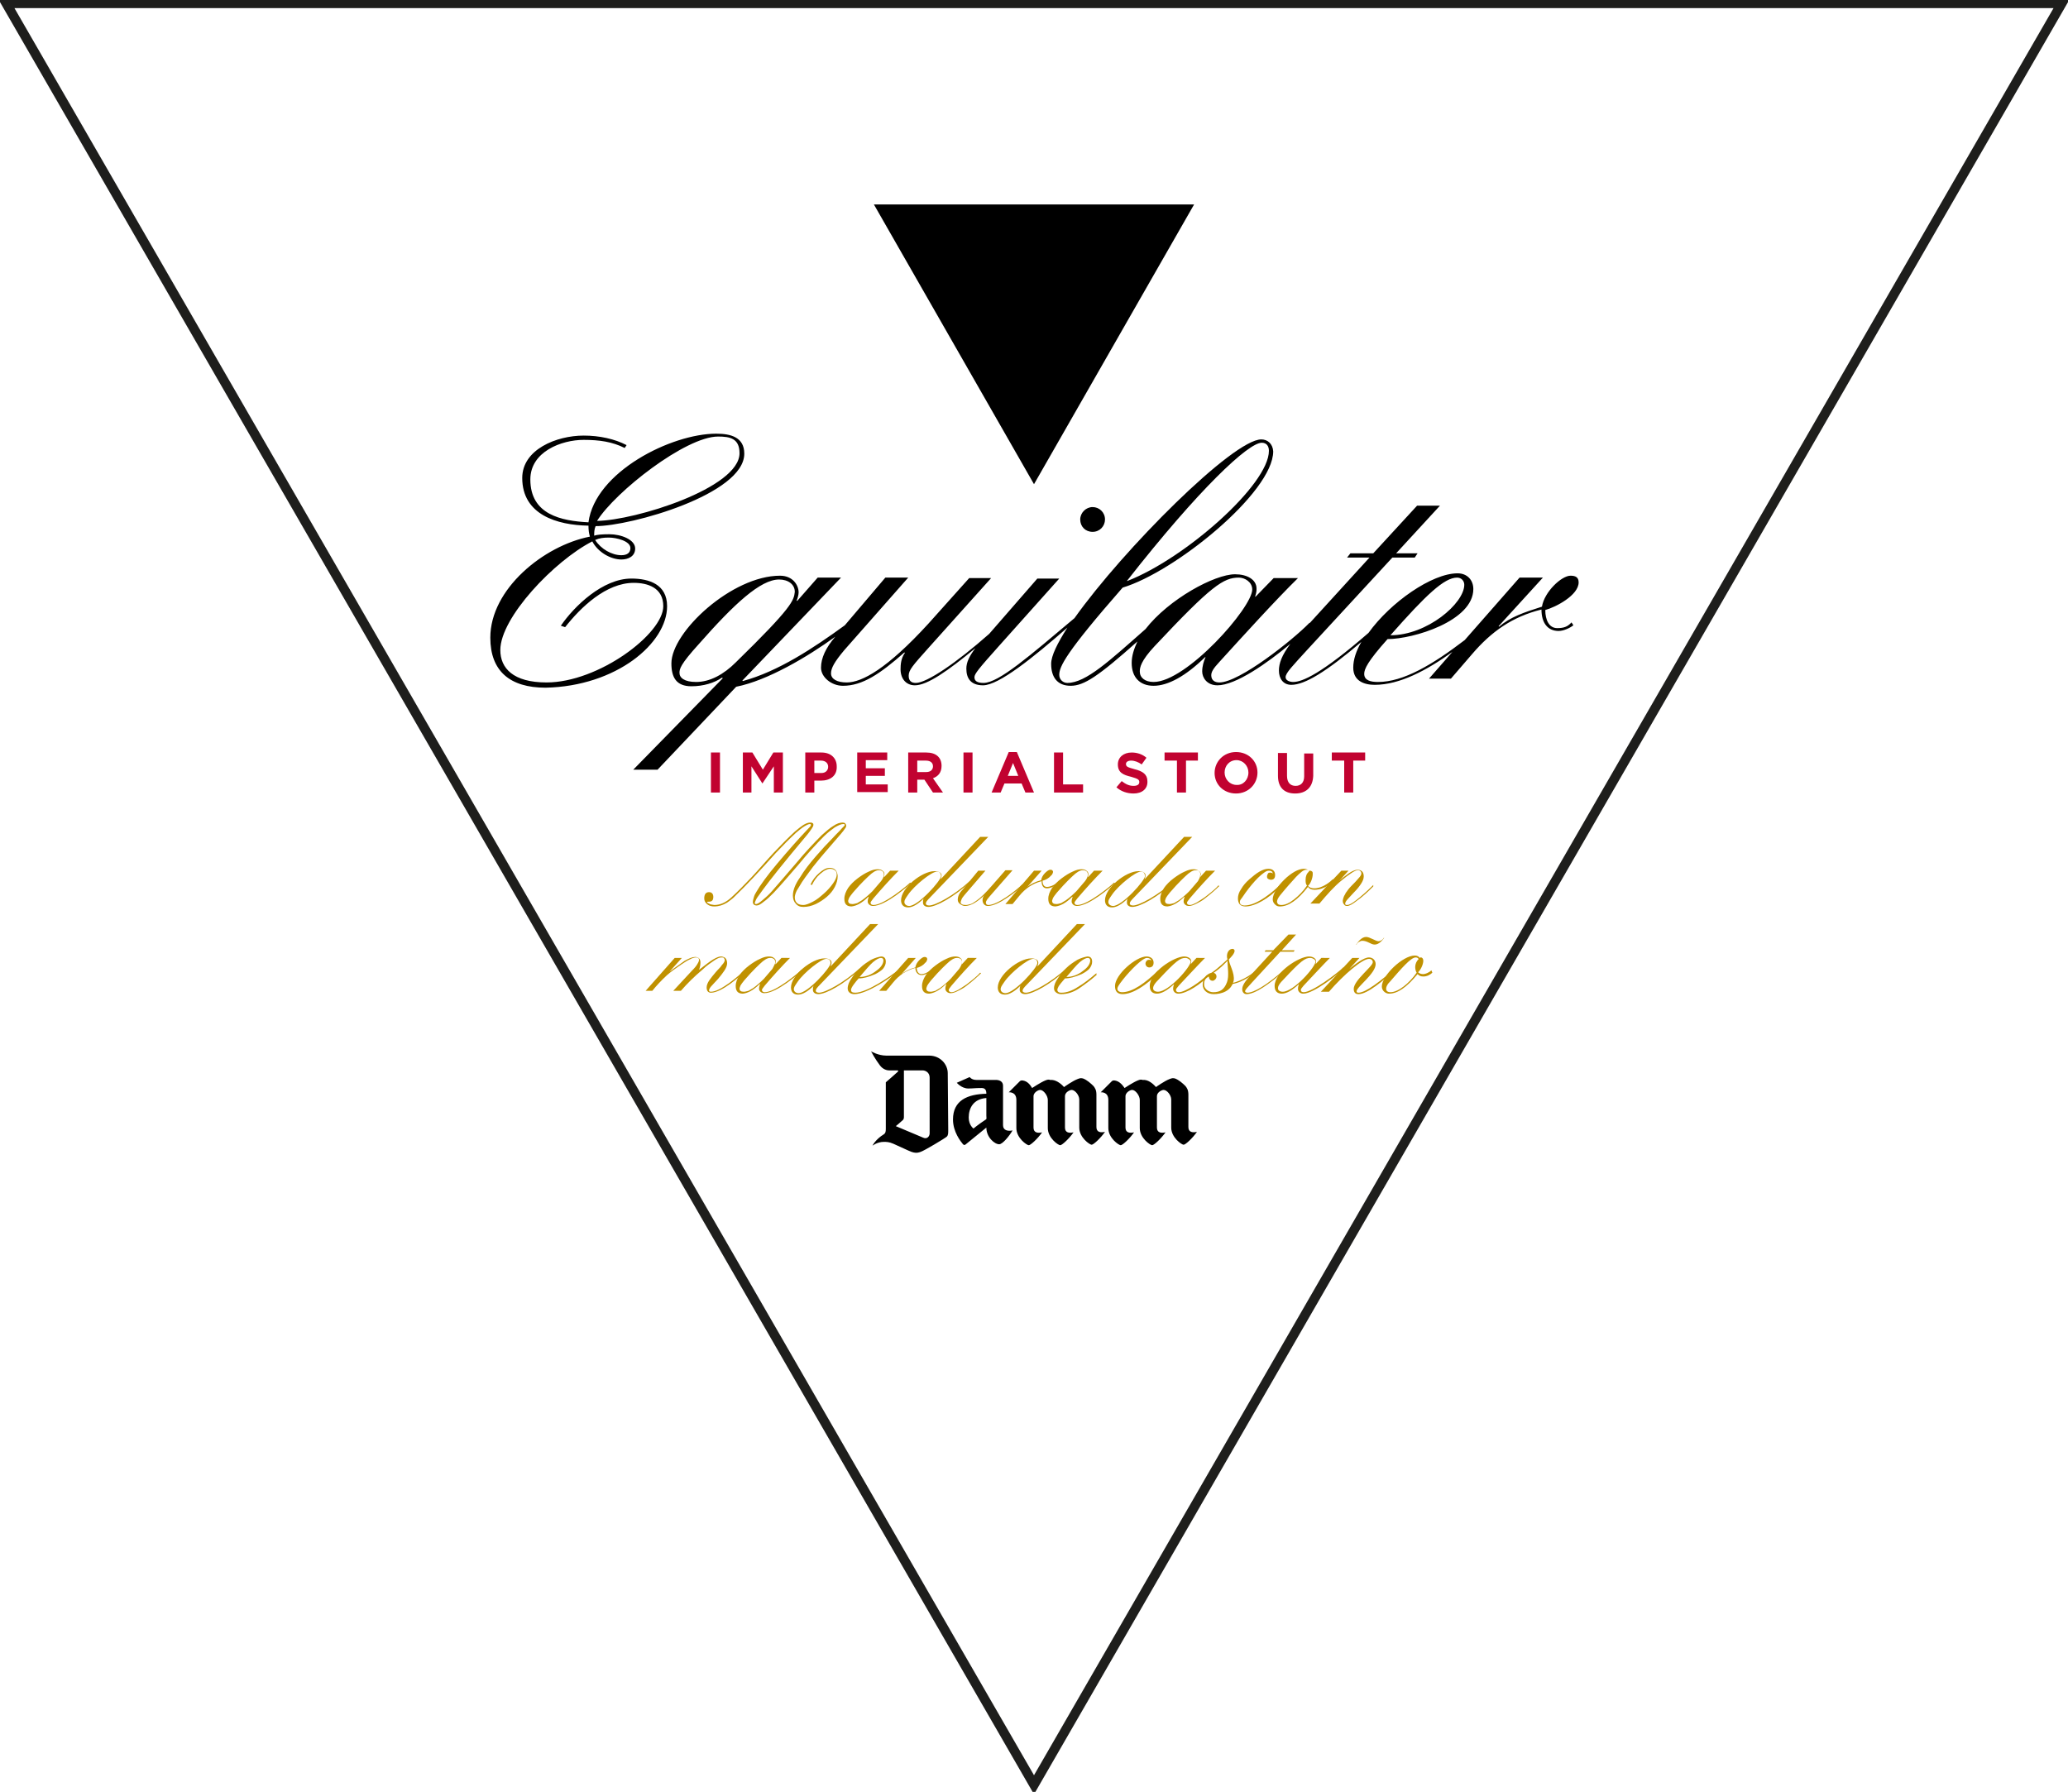 <?xml version="1.0" encoding="utf-8"?>
<!-- Generator: Adobe Illustrator 28.1.0, SVG Export Plug-In . SVG Version: 6.00 Build 0)  -->
<svg version="1.1" xmlns="http://www.w3.org/2000/svg" xmlns:xlink="http://www.w3.org/1999/xlink" x="0px" y="0px"
	 viewBox="0 0 434 376" style="enable-background:new 0 0 434 376;" xml:space="preserve">
<style type="text/css">
	.st0{clip-path:url(#SVGID_00000031909331761850386620000009045182917362548660_);}
	.st1{fill-rule:evenodd;clip-rule:evenodd;}
	.st2{fill:#C10230;}
	.st3{fill:none;stroke:#1E1E1C;stroke-width:2;stroke-miterlimit:10;}
	.st4{fill:#C09100;}
</style>
<g id="Layer_1">
	<g>
		<defs>
			<rect id="SVGID_1_" y="0" width="434" height="376"/>
		</defs>
		<clipPath id="SVGID_00000172400656021605277600000009934675565681489280_">
			<use xlink:href="#SVGID_1_"  style="overflow:visible;"/>
		</clipPath>
		<g style="clip-path:url(#SVGID_00000172400656021605277600000009934675565681489280_);">
			<path class="st1" d="M223.3,228.1c0,0,1.8-1.3,2.9-1.7c0.5-0.2,0.7-0.2,1.1-0.1c0.8,0.3,1.6,1,2.2,1.6c0.3,0.4,0.6,0.8,0.6,1.8
				l0,6.8c0,1.1,0.9,1.2,1.8,1c-0.9,1.3-2.4,2.7-2.8,2.7c-0.4,0-2.6-1.5-2.6-3.6v-5.9c0-0.9-0.9-2-1.6-2c-0.4,0-1.4,0.5-1.4,1.3v6.6
				c0,1.1,0.9,1.2,1.8,1c-0.9,1.3-2.4,2.7-2.8,2.7c-0.4,0-2.6-1.5-2.6-3.6l0-5.9c0-0.9-0.9-2.1-1.6-2.1c-0.5,0-1.4,0.6-1.4,1.3
				l0,6.6c0,1.1,0.9,1.2,1.8,1c-0.9,1.3-2.4,2.7-2.8,2.7c-0.4,0-2.6-1.5-2.6-3.6v-5.9c0-1.8-1.6-1.6-1.6-1.6s2-2,2.3-2.3
				c0.3-0.3,0.6-0.2,1-0.1c1,0.3,1.6,1.5,1.6,1.5s1.8-1.2,2.8-1.6c0.5-0.2,0.7-0.2,1-0.1C221.5,226.5,222.6,227.3,223.3,228.1
				L223.3,228.1z M242.6,228.1c0,0,1.8-1.3,2.9-1.7c0.5-0.2,0.7-0.2,1.1-0.1c0.8,0.3,1.6,1,2.2,1.6c0.3,0.4,0.6,0.8,0.6,1.8l0,6.8
				c0,1.1,0.9,1.2,1.8,1c-0.9,1.3-2.4,2.7-2.8,2.7c-0.4,0-2.6-1.5-2.6-3.6l0-5.9c0-0.9-0.9-2-1.6-2c-0.4,0-1.4,0.5-1.4,1.3l0,6.6
				c0,1.1,0.9,1.2,1.8,1c-0.9,1.3-2.4,2.7-2.8,2.7c-0.4,0-2.6-1.5-2.6-3.6l0-5.9c0-0.9-0.9-2.1-1.6-2.1c-0.5,0-1.4,0.6-1.4,1.3
				l0,6.6c0,1.1,0.9,1.2,1.8,1c-0.9,1.3-2.4,2.7-2.8,2.7c-0.4,0-2.6-1.5-2.6-3.6l0-5.9c0-1.8-1.6-1.6-1.6-1.6s2-2,2.3-2.3
				c0.3-0.3,0.6-0.2,1-0.1c1,0.3,1.7,1.5,1.7,1.5s1.8-1.2,2.8-1.6c0.5-0.2,0.7-0.2,1-0.1C240.9,226.5,241.9,227.3,242.6,228.1
				L242.6,228.1z M195.1,237.8c0,0.7-0.6,1.3-1.4,0.9c-1.2-0.5-5.7-2.4-5.7-2.4s1.1-0.9,1.5-1.3c0.1-0.1,0.2-0.3,0.2-0.6v-9.8h3.9
				c0.7,0,1.5,0.5,1.5,1.5V237.8L195.1,237.8z M198.9,225.2c0-1.9-1.6-3.7-3.9-3.7l-9,0c-1.7,0-3.2-0.9-3.2-0.9s0.9,1.7,1.9,3
				c0.3,0.4,1,1,1.9,1l1.7,0c0.2,0,0.3,0.1,0.1,0.3c-0.3,0.3-2.5,2.2-2.5,2.2v9.8c0,0.6-0.1,0.9-0.4,1.1c-1.8,1.1-2.4,2.4-2.4,2.4
				s1-0.8,2.4-0.8c0.5,0,1.1,0,2,0.4c1.6,0.7,3,1.4,3.8,1.7c0.6,0.2,1.1,0.3,1.9,0c0.7-0.2,5.2-2.9,5.5-3.2c0.3-0.3,0.3-0.7,0.3-1.4
				L198.9,225.2L198.9,225.2z M203.5,226c0,0,0.4,0.6,1.4,0.6h4.1c0.7,0,1.5,0.3,1.5,1.2v8.3c0,1.1,1,1.3,2,1.1
				c-0.7,1.2-2.1,2.9-2.8,2.9c-1,0-2.7-1.5-2.7-3.5c0,0-3.3,2.7-4.3,3.5c-0.2,0.2-0.4,0.2-0.6,0c-0.5-0.6-2.1-2.6-2.1-5.2
				c0-4,3-5.3,7-5.4c0-0.7-0.2-1.2-1-1.2c-1.5,0-1.7,0.1-2.8,0.1c-1.4,0-2.4-1.2-2.4-1.2L203.5,226L203.5,226z M207,230.4
				c-2.7,0.2-3.7,2.1-3.7,4.1c0,1.6,1,2.3,1,2.3c0.7-0.6,2.4-1.8,2.6-1.9c0.2-0.1,0.1-0.4,0.1-0.8L207,230.4z"/>
			<path class="st2" d="M149.2,166.3v-8.4h1.9v8.4H149.2z M162.4,166.3v-5.5l-2.4,3.6h0l-2.3-3.6v5.5h-1.8v-8.4h2l2.2,3.6l2.2-3.6h2
				v8.4L162.4,166.3L162.4,166.3L162.4,166.3z M172.3,163.8h-1.4v2.5h-1.9v-8.4h3.4c2,0,3.2,1.2,3.2,2.9v0
				C175.7,162.8,174.2,163.8,172.3,163.8z M173.8,160.9c0-0.8-0.6-1.3-1.5-1.3h-1.4v2.6h1.5C173.3,162.2,173.8,161.6,173.8,160.9
				L173.8,160.9L173.8,160.9z M179.9,166.3v-8.4h6.3v1.6h-4.5v1.7h4v1.6h-4v1.8h4.6v1.6H179.9L179.9,166.3z M195.8,166.3l-1.8-2.7
				h-1.5v2.7h-1.9v-8.4h3.8c2,0,3.2,1,3.2,2.8v0c0,1.4-0.7,2.2-1.8,2.6l2.1,3H195.8z M195.8,160.8c0-0.8-0.6-1.2-1.5-1.2h-1.8v2.4
				h1.9C195.3,162,195.8,161.5,195.8,160.8L195.8,160.8L195.8,160.8z M202.2,166.3v-8.4h1.9v8.4H202.2z M215.2,166.3l-0.8-1.9h-3.6
				l-0.8,1.9h-1.9l3.6-8.5h1.7l3.6,8.5H215.2z M212.6,160.1l-1.1,2.7h2.2L212.6,160.1z M221.2,166.3v-8.4h1.9v6.7h4.2v1.7H221.2z
				 M237.9,166.5c-1.3,0-2.6-0.4-3.6-1.3l1.1-1.3c0.8,0.6,1.5,1,2.5,1c0.8,0,1.2-0.3,1.2-0.8v0c0-0.5-0.3-0.7-1.7-1.1
				c-1.7-0.4-2.8-0.9-2.8-2.6v0c0-1.5,1.2-2.5,2.9-2.5c1.2,0,2.3,0.4,3.1,1.1l-1,1.4c-0.7-0.5-1.5-0.8-2.2-0.8
				c-0.7,0-1.1,0.3-1.1,0.7v0c0,0.6,0.4,0.7,1.8,1.1c1.7,0.4,2.7,1.1,2.7,2.5v0C240.9,165.5,239.7,166.5,237.9,166.5L237.9,166.5z
				 M248.9,159.6v6.7h-1.9v-6.7h-2.6v-1.7h7v1.7H248.9L248.9,159.6z M259.4,166.5c-2.6,0-4.5-1.9-4.5-4.3v0c0-2.4,1.9-4.4,4.5-4.4
				s4.5,1.9,4.5,4.3v0C263.9,164.5,262,166.5,259.4,166.5L259.4,166.5z M262,162.1c0-1.4-1.1-2.6-2.5-2.6c-1.5,0-2.5,1.2-2.5,2.6v0
				c0,1.4,1.1,2.6,2.5,2.6C260.9,164.8,262,163.6,262,162.1L262,162.1z M271.8,166.5c-2.3,0-3.6-1.3-3.6-3.7v-4.8h1.9v4.8
				c0,1.4,0.7,2.1,1.8,2.1c1.1,0,1.8-0.7,1.8-2v-4.8h1.9v4.7C275.5,165.2,274.1,166.5,271.8,166.5z M284,159.6v6.7h-1.9v-6.7h-2.6
				v-1.7h7v1.7H284z"/>
			<path class="st1" d="M250.6,42.9L217,101.6l-33.6-58.7H250.6L250.6,42.9z"/>
			<path d="M140,127.2c0-4.6-3.8-5.8-7.5-5.8c-6,0-12,5.8-14.8,9.9l0.9,0.3c3.3-4.2,8.6-9.3,14.4-9.3c2.9,0,6.2,1,6.2,4.9
				c0,5.8-13.6,16-24.5,16c-7,0-9.7-3-9.7-6.8c0-6.8,11.3-18.7,19.3-22.8c1.2,2.3,3.9,3.8,6.1,3.8c1.5,0,2.9-0.7,2.9-2.3
				c0-1.9-3-3-5.4-3c-1.6,0-2.6,0.1-3.2,0.3c0-0.7,0-1.3,0.3-2c7.4,0,31.2-6.7,31.2-15.2c0-3.5-2.9-4.2-5.9-4.2
				c-9.4,0-25.4,8-26.8,18.6c-5.7-0.3-12.2-1.6-12.2-9c0-5.8,6.5-8.3,11.2-8.3c3.3,0,6,0.4,8.6,1.7l0.4-0.6c-2.5-1.3-5.7-2-9-2
				c-5.7,0-12.9,2.9-12.9,8.9c0,7.7,7.3,9.9,13.9,10c0,0.9,0.1,1.6,0.3,2.3c-9.7,1.9-20.9,11-20.9,21.2c0,7,4.1,10.5,11.6,10.5
				C129.3,144,140,135,140,127.2z M127.8,112.8c1.5,0,4.5,0.7,4.5,2.2c0,1-0.7,1.5-1.9,1.5c-2,0-4.3-1.3-5.5-3.2
				C125.8,112.9,126.7,112.8,127.8,112.8L127.8,112.8z M150.7,91.6c2.5,0,4.5,0.4,4.5,3.5c0,7.3-21.9,14.1-29.9,14.2
				C129.1,103.2,143.9,91.6,150.7,91.6z M229.3,111.6c1.5,0,2.6-1.2,2.6-2.6c0-1.5-1.2-2.6-2.6-2.6s-2.6,1.2-2.6,2.6
				C226.7,110.5,227.8,111.6,229.3,111.6z"/>
			<path d="M326.8,131.8c-1.7,0-2.5-1.7-2.5-3.8c2.2-0.6,7-3.1,7-5.8c0-1.1-0.7-1.4-1.7-1.4c-1.9,0-5.5,3.4-6,6.5
				c-3.8,1.2-6.7,2.2-9,4.2l-0.1-0.1l9.3-10.2h-4.9l-11.5,13.1c-6.8,5.2-12.9,8.8-18.2,8.8c-1.5,0-2.9-0.3-2.9-1.7
				c0-1,0.7-2.6,4.9-7.3c5.4,0,18-3.8,18-10.5c0-1.9-1.3-3.3-3.3-3.3c-5.4,0-14.1,6.1-18.7,12.5c-9.9,8.6-13.9,10.3-15.8,10.3
				c-0.7,0-1.6-0.3-1.6-1c0-0.9,1.5-2.4,4.5-5.7l17.9-19.4h4.7l0.6-0.9h-4.5l9.2-10h-4.8l-9.2,10h-4.8l-0.7,0.9h4.7l-12.5,13.7
				l-0.1,0c-3.5,3.6-14.7,12.5-18.9,12.5c-0.9,0-1.7-0.4-1.7-1.5c0-0.7,0.4-1.4,1.7-2.8c5.1-5.6,11.9-13.1,16.5-17.6h-5.1l-3.8,3.9
				h-0.1c0.3-0.9,0.3-1.3,0.3-1.7c0-1.9-2-3-4.5-3c-4.3,0-13.9,5.2-18.8,11.5c-7.5,6.6-12.5,11.3-16.4,11.3c-0.9,0-1.7-0.7-1.7-1.7
				c0-1.7,1.3-4.6,13.3-18.3c11-3.3,31.6-20,31.6-28.6c-0.1-1.6-1.2-2.5-2.5-2.5c-5.9,0-28.9,23-39.2,37.5v0
				c-9.4,7.9-15.9,13.6-19.1,13.6c-1.3,0-1.9-0.4-1.9-1.2c0-0.7,0.9-1.8,5.1-6.5l12.7-14.2h-4.6l-10.1,11.6
				c-6.9,6.1-13.1,10.3-15.4,10.3c-0.9,0-1.5-0.4-1.5-1.5c0-1.2,0.8-2.1,4.2-5.9l13.1-14.6h-4.6l-8.6,9.6
				c-8.6,9.4-13.9,12.3-17.1,12.3c-2,0-3.3-0.7-3.3-1.9c0-1.1,0.7-2.4,2.8-4.9l13.4-15.2h-4.8l-8.5,10c-6.6,4.8-14,9.7-21.4,11.7
				l-0.1-0.1l20.7-21.6h-4.9l-4.3,4.9l-0.1-0.1c0.2-0.5,0.4-1.2,0.4-1.7c0-1.5-1.2-3.5-3.9-3.5c-10.1,0-22.8,11.8-22.8,18.4
				c0,2.9,1,4.8,4.2,4.8c2.5,0,4.8-0.7,6.4-1.8l0.2,0.1l-18.8,19.2h5.1l16.5-17.4c6.6-1.3,15-6.3,20.8-10.5l0,0c-2,2.3-3,4.5-3,6.5
				c0,2,2.2,3.8,4.6,3.8c4.1,0,7.8-2.5,12.9-7l0.1,0.1c-0.5,0.7-0.9,1.7-0.9,3.2c-0.1,2,1,3.6,3,3.6c2.6,0,6.9-3,12.7-7.8
				c-1.3,1.7-1.9,3-1.9,4.3c0,2,0.9,3.5,3.5,3.5c3.3,0,10.5-5.8,17.7-12.1c-2.1,3.3-3.4,5.9-3.4,7.6c0,2.8,1.3,4.6,4.1,4.6
				c2.8,0,5.8-2,14-9.3c-0.7,1.5-1.2,3-1.2,4.5c0,3,1.7,4.8,4.6,4.8c3,0,6.7-2,10.8-6h0.1c-0.4,0.9-0.7,1.9-0.7,3
				c0,1.3,1,2.9,3.2,2.9c3.8,0,10.4-4.6,15.3-8.7c-1.8,2.4-2.4,4.1-2.4,5.6c0,1.7,0.9,3,2.6,3c2.8,0,7.3-2.7,14.7-9
				c-1.1,1.9-1.7,3.7-1.7,5.4c0,2.8,2.3,3.6,4.5,3.6c5.3,0,11-3.1,16.3-6.9l-4.9,5.6h4.6l4.4-5.1c4.1-4.8,8.5-7.9,14.6-9.4
				c0,2.8,1.3,4.5,3.6,4.5c1.1,0,2.5-0.7,3.1-1.2l-0.4-0.6C329,131.5,328.2,131.8,326.8,131.8L326.8,131.8z M305.8,121.2
				c0.9,0,1.5,0.7,1.5,1.5c0,3.9-7.8,10.6-15.5,10.6C299.3,124.8,303.1,121.2,305.8,121.2z M264.8,92.9c1,0,1.5,0.7,1.5,1.7
				c0,7.1-17.6,22.6-29.7,27.3h-0.1C251.7,102.5,262,92.9,264.8,92.9z M154.4,139c-2.5,2.5-5.4,4.1-8.3,4.1c-2.5,0-3.5-0.9-3.5-1.9
				c0-0.8,0.1-1.7,4.1-6.1c7.4-8.4,12.9-13.5,16.8-13.5c1.9,0,3.3,1,3.3,2.6C166.6,126,166.3,127.4,154.4,139L154.4,139z
				 M242.1,143.1c-1.8,0-2.9-0.9-2.9-2.2c0-0.8,0.2-2.2,3.1-5.3c12-12.8,14.5-14.4,17.7-14.4c1.2,0,2.8,0.9,2.8,2.5
				C262.8,127.5,249,143.1,242.1,143.1z"/>
			<path class="st3" d="M217,374.5L432.7,0.7H1.3L217,374.5z"/>
		</g>
	</g>
</g>
<g id="Isolation_Mode">
	<g>
		<g>
			<g>
				<path class="st4" d="M170.1,185.6c0.4-0.9,1-1.7,1.8-2.4c0.8-0.7,1.5-1.1,2.2-1.1c1.1,0,1.6,0.6,1.7,1.7c0,0.8-0.2,1.5-0.6,2.3
					c-0.4,0.8-1,1.5-1.7,2.1c-0.7,0.6-1.5,1.1-2.3,1.5c-0.9,0.4-1.7,0.6-2.6,0.6c-0.7,0-1.2-0.2-1.6-0.7c-0.4-0.4-0.6-1-0.6-1.7
					c0-1.1,0.5-2.4,1.5-3.8c0.9-1.5,2-2.9,3.3-4.4c1.3-1.5,2.4-2.7,3.5-3.8c1-1.1,1.7-1.7,1.9-2c0.4-0.4,0.7-0.7,0.7-0.8
					c0-0.1-0.1-0.2-0.3-0.2c-0.5,0-1.1,0.3-1.8,0.7c-0.7,0.5-1.5,1.1-2.3,1.9c-1.7,1.7-3.5,3.7-5.3,5.9c-1.9,2.2-3.6,4.2-5.2,5.9
					c-0.8,0.8-1.5,1.5-2.1,1.9c-0.6,0.5-1.1,0.8-1.5,0.8c-0.5,0-0.8-0.3-0.8-0.7c0-0.3,0.1-0.7,0.2-1c0.1-0.4,0.3-0.8,0.5-1.1
					c0.8-1.4,2.3-3.5,4.5-6.1c2.2-2.6,4.3-5,6.3-7.1c0.4-0.4,0.7-0.7,0.7-0.9c0-0.1-0.1-0.2-0.2-0.2c-0.3,0-0.7,0.2-1.2,0.5
					c-0.5,0.3-1.1,0.8-1.7,1.3c-1.3,1.2-2.7,2.6-4.3,4.3c-3.3,3.7-6.2,6.8-8.6,9.1c-0.2,0.2-0.5,0.5-0.8,0.7c-0.3,0.2-0.6,0.5-1,0.7
					c-0.7,0.4-1.5,0.7-2.5,0.7c-0.5,0-1-0.1-1.4-0.4c-0.4-0.3-0.7-0.7-0.7-1.3c0-0.8,0.3-1.3,1-1.3c0.6,0,0.9,0.4,0.9,1
					c0,0.7-0.3,1-0.9,1c-0.3,0-0.4,0-0.4,0.1c0,0.1,0.1,0.2,0.4,0.3c0.2,0.2,0.6,0.2,1.1,0.3c1.2,0,2.4-0.5,3.6-1.6
					c1.2-1.1,2.6-2.5,4.2-4.2c1.6-1.7,3.1-3.5,4.7-5.2c1.6-1.7,3.1-3.2,4.4-4.4c0.7-0.6,1.2-1,1.8-1.4c0.5-0.3,1-0.5,1.4-0.5
					c0.2,0,0.4,0,0.5,0.1c0.2,0.1,0.2,0.2,0.2,0.4c0,0.2-0.1,0.4-0.3,0.7c-0.2,0.3-0.6,0.9-1.2,1.6c-4.8,5.7-7.8,9.5-9.1,11.3
					c-0.7,1-1.2,1.6-1.4,2c-0.2,0.4-0.3,0.7-0.3,0.8c0,0.1,0.1,0.2,0.2,0.2c0.4,0,0.8-0.3,1.4-0.8c0.6-0.5,1.3-1.1,2-1.9
					c1.5-1.7,3.2-3.7,5.1-5.9c1.9-2.3,3.7-4.2,5.4-5.9c0.9-0.8,1.7-1.5,2.4-1.9c0.7-0.5,1.4-0.7,1.9-0.7c0.5,0,0.7,0.2,0.8,0.6
					c0,0.2-0.1,0.5-0.3,0.7c-0.2,0.3-0.4,0.6-0.6,0.8c-0.2,0.3-0.8,0.9-1.8,2.1c-1,1.2-2.2,2.5-3.4,4c-0.6,0.7-1.2,1.5-1.7,2.2
					c-0.6,0.8-1.1,1.5-1.5,2.1c-0.4,0.7-0.8,1.3-1.1,1.8c-0.3,0.6-0.4,1.1-0.4,1.4c0,0.6,0.2,1,0.6,1.3c0.3,0.2,0.7,0.3,1.2,0.3
					c0.3,0,0.6-0.1,0.9-0.2c0.3-0.1,0.7-0.3,1.1-0.5c0.8-0.4,1.5-1,2.3-1.7c0.8-0.7,1.4-1.4,1.9-2.1c0.5-0.7,0.8-1.3,0.8-1.9
					c0-0.4-0.1-0.7-0.4-0.9c-0.3-0.2-0.6-0.3-1-0.3c-0.3,0-0.6,0.1-1,0.3c-0.4,0.2-0.7,0.5-1.1,0.8c-0.8,0.7-1.3,1.5-1.7,2.3
					L170.1,185.6z"/>
				<path class="st4" d="M188.6,182.7c-1.7,1.7-3.5,3.7-5.3,5.8c-0.4,0.5-0.6,0.8-0.6,0.9c0,0.3,0.2,0.5,0.6,0.5c2.2,0,7-4,7.7-4.7
					l0.2,0.1c-0.7,0.7-5.4,4.8-8,4.8c-0.3,0-0.6-0.1-0.8-0.3c-0.2-0.2-0.3-0.4-0.3-0.6c0-0.4,0.1-0.7,0.2-1h-0.1
					c-1.3,1.3-2.5,1.9-3.5,2c-1,0-1.5-0.5-1.5-1.6c0-0.8,0.3-1.5,0.8-2.3c0.5-0.7,1.2-1.4,2-2c0.8-0.6,1.6-1.1,2.3-1.4
					c0.8-0.4,1.4-0.5,1.9-0.5c0.4,0,0.8,0.1,1,0.3c0.3,0.2,0.4,0.4,0.4,0.7c0,0.1,0,0.3-0.1,0.6h0.1l1.2-1.3L188.6,182.7z
					 M185.5,183.5c0-0.3-0.1-0.5-0.3-0.7c-0.2-0.1-0.4-0.2-0.6-0.2c-0.2,0-0.5,0-0.7,0.1c-0.3,0.1-0.6,0.3-1,0.6
					c-0.7,0.6-2.1,1.9-3.9,4c-0.4,0.5-0.7,0.9-0.8,1.1c-0.1,0.3-0.2,0.5-0.2,0.6c0,0.5,0.3,0.7,0.9,0.7c0.3,0,0.6-0.1,1-0.2
					c0.3-0.2,0.7-0.4,1-0.6c0.7-0.5,1.5-1.2,2.2-1.9c0.7-0.8,1.3-1.5,1.8-2.1C185.3,184.4,185.5,183.9,185.5,183.5z"/>
				<path class="st4" d="M231.4,182.7c-1.7,1.7-3.5,3.7-5.3,5.8c-0.4,0.5-0.6,0.8-0.6,0.9c0,0.3,0.2,0.5,0.6,0.5c2.2,0,7-4,7.7-4.7
					l0.2,0.1c-0.7,0.7-5.4,4.8-8,4.8c-0.3,0-0.6-0.1-0.8-0.3c-0.2-0.2-0.3-0.4-0.3-0.6c0-0.4,0.1-0.7,0.2-1h-0.1
					c-1.3,1.3-2.5,1.9-3.5,2c-1,0-1.5-0.5-1.5-1.6c0-0.8,0.3-1.5,0.8-2.3c0.5-0.7,1.2-1.4,2-2c0.8-0.6,1.6-1.1,2.3-1.4
					c0.8-0.4,1.4-0.5,1.9-0.5c0.4,0,0.8,0.1,1,0.3c0.3,0.2,0.4,0.4,0.4,0.7c0,0.1,0,0.3-0.1,0.6h0.1l1.2-1.3L231.4,182.7z
					 M228.3,183.5c0-0.3-0.1-0.5-0.3-0.7c-0.2-0.1-0.4-0.2-0.6-0.2c-0.2,0-0.5,0-0.7,0.1c-0.3,0.1-0.6,0.3-1,0.6
					c-0.7,0.6-2.1,1.9-3.9,4c-0.4,0.5-0.7,0.9-0.8,1.1c-0.1,0.3-0.2,0.5-0.2,0.6c0,0.5,0.3,0.7,0.9,0.7c0.3,0,0.6-0.1,1-0.2
					c0.3-0.2,0.7-0.4,1-0.6c0.7-0.5,1.5-1.2,2.2-1.9c0.7-0.8,1.3-1.5,1.8-2.1C228.1,184.4,228.3,183.9,228.3,183.5z"/>
				<path class="st4" d="M205.3,182.7h1.5l-4.3,5c-0.3,0.4-0.6,0.7-0.7,1c-0.1,0.3-0.2,0.5-0.2,0.6c0,0.4,0.4,0.6,1.1,0.6
					c0.3,0,0.6-0.1,1-0.2c0.4-0.1,0.7-0.4,1.2-0.7c0.9-0.6,2-1.7,3.3-3.2l2.8-3.2h1.5l-4.2,4.8c-0.5,0.6-0.9,1-1.1,1.3
					c-0.2,0.3-0.3,0.5-0.3,0.7c0,0.3,0.2,0.5,0.5,0.5c2,0,5.9-3.1,7.1-4.3l0.2,0.2c-1.4,1.2-5.1,4.3-7.4,4.3c-0.7,0-1.1-0.6-1.1-1.2
					c0-0.5,0.2-0.9,0.4-1.1l0,0c-1.5,1.5-2.9,2.3-4.1,2.3c-0.4,0-0.7-0.2-1-0.4c-0.3-0.2-0.5-0.5-0.5-0.9c0-0.7,0.3-1.4,1-2.1
					L205.3,182.7z"/>
				<path class="st4" d="M217,182.7h1.6l-3,3.4l0,0c0.7-0.6,1.7-1.1,2.9-1.4c0.1-0.6,0.4-1.1,0.8-1.5c0.4-0.4,0.8-0.7,1.1-0.7
					c0.4,0,0.5,0.1,0.6,0.4c0,0.2-0.1,0.4-0.2,0.6c-0.2,0.2-0.4,0.4-0.6,0.6c-0.5,0.4-1,0.6-1.4,0.7c0,0.8,0.3,1.3,0.9,1.3
					c1.3,0,2.6-1.2,2.8-1.4l0.1,0.2c-0.1,0.1-1.5,1.5-2.9,1.5c-0.9,0-1.1-0.8-1.1-1.5c-1.9,0.5-3.4,1.5-4.7,3.1l-1.4,1.7h-1.5
					L217,182.7z"/>
				<path class="st4" d="M255,182.7c-1.7,1.7-3.5,3.7-5.3,5.8c-0.4,0.5-0.6,0.8-0.6,0.9c0,0.3,0.2,0.5,0.6,0.5
					c0.4,0,0.8-0.2,1.4-0.5c0.5-0.3,1.1-0.7,1.7-1.1c1.3-1,2.3-1.8,2.9-2.5l0.2,0.1c-0.7,0.7-1.7,1.6-3,2.6
					c-0.6,0.5-1.2,0.8-1.8,1.1c-0.6,0.3-1.1,0.5-1.6,0.5c-0.3,0-0.6-0.1-0.8-0.3c-0.2-0.2-0.3-0.4-0.3-0.6c0-0.4,0.1-0.7,0.2-1h-0.1
					c-1.3,1.3-2.5,1.9-3.5,2c-1,0-1.5-0.5-1.5-1.6c0-0.8,0.3-1.5,0.8-2.3c0.5-0.7,1.2-1.4,2-2c0.8-0.6,1.6-1.1,2.3-1.4
					c0.8-0.4,1.4-0.5,1.9-0.5c0.4,0,0.8,0.1,1,0.3c0.3,0.2,0.4,0.4,0.4,0.7c0,0.1,0,0.3-0.1,0.6h0.1l1.2-1.3L255,182.7z M252,183.5
					c0-0.3-0.1-0.5-0.3-0.7c-0.2-0.1-0.4-0.2-0.6-0.2c-0.2,0-0.5,0-0.7,0.1c-0.3,0.1-0.6,0.3-1,0.6c-0.7,0.6-2.1,1.9-3.9,4
					c-0.4,0.5-0.7,0.9-0.8,1.1c-0.1,0.3-0.2,0.5-0.2,0.6c0,0.5,0.3,0.7,0.9,0.7c0.3,0,0.6-0.1,1-0.2c0.3-0.2,0.7-0.4,1-0.6
					c0.7-0.5,1.5-1.2,2.2-1.9c0.7-0.8,1.3-1.5,1.8-2.1C251.7,184.4,251.9,183.9,252,183.5z"/>
				<path class="st4" d="M268.8,185.9c-2.5,2.7-5.5,4.3-7.4,4.3c-1.1,0-1.6-0.6-1.6-1.7c0-0.6,0.2-1.3,0.7-2c0.4-0.7,1-1.4,1.7-2
					s1.4-1.2,2.1-1.6c0.7-0.4,1.3-0.6,1.9-0.6c0.9,0,1.4,0.5,1.4,1.3c0,0.7-0.3,1-0.9,1c-0.2,0-0.4-0.1-0.6-0.2
					c-0.2-0.2-0.2-0.3-0.2-0.5c0-0.2,0.1-0.4,0.2-0.6c0.1-0.2,0.3-0.2,0.5-0.2c0.3,0,0.4,0.1,0.5,0.2l0,0c0-0.2-0.1-0.4-0.3-0.5
					c-0.2-0.1-0.4-0.1-0.6-0.1c-0.2,0-0.5,0.1-0.9,0.4c-0.4,0.3-0.8,0.6-1.3,1.1c-0.9,0.9-1.8,2-2.6,3.1c-0.5,0.7-0.8,1.2-1,1.4
					c-0.2,0.3-0.2,0.5-0.2,0.6c0,0.4,0.3,0.7,1,0.7c2.7,0,6.2-3.1,7.5-4.4V185.9z"/>
				<path class="st4" d="M280,184.8c-0.2,0.2-1.9,1.9-4.1,1.9c-0.7,0-1.1-0.2-1.4-0.6c-2.2,2.8-4.1,4.1-5.9,4.1
					c-0.4,0-0.7-0.1-1-0.4c-0.3-0.3-0.5-0.6-0.5-1.1c0-0.6,0.3-1.3,0.7-2c0.4-0.7,1-1.4,1.7-2.1c0.7-0.7,1.5-1.3,2.2-1.7
					c0.7-0.4,1.4-0.6,2-0.6c0.5,0,0.8,0.2,1,0.5c0.1-0.1,0.2-0.1,0.3-0.1c0.1,0,0.3,0.1,0.4,0.2c0.1,0.1,0.1,0.3,0.1,0.5
					c0,0.4-0.1,0.9-0.3,1.4c-0.2,0.5-0.4,0.8-0.7,1.1c0.3,0.3,0.7,0.5,1.3,0.5c1.9,0,3.6-1.6,3.9-1.9L280,184.8z M274,184.6
					c0-0.7,0.2-1.3,0.7-1.7c-0.1-0.3-0.2-0.4-0.6-0.4c-0.2,0-0.5,0.1-0.9,0.4c-0.4,0.3-0.8,0.7-1.2,1.1c-0.9,1-2,2.2-3.3,3.8
					c-0.5,0.6-0.7,1.1-0.7,1.4c0,0.2,0.1,0.3,0.2,0.5c0.1,0.1,0.4,0.2,0.7,0.2c0.8,0,1.7-0.4,2.7-1.2c1-0.8,1.9-1.7,2.7-2.9
					C274,185.5,274,185.1,274,184.6z"/>
				<path class="st4" d="M281.5,182.7h1.5l-2,2.2l0,0c0.6-0.6,1.3-1.1,2-1.6c0.7-0.5,1.4-0.8,1.9-0.8c0.4,0,0.7,0.1,1,0.4
					c0.2,0.2,0.3,0.6,0.3,1c0,0.5-0.2,1-0.6,1.6c-0.4,0.6-0.8,1.1-1.4,1.7c-0.5,0.5-0.9,1-1.3,1.4c-0.4,0.4-0.6,0.8-0.6,1
					c0,0.2,0.1,0.3,0.4,0.3c0.4,0,1-0.3,1.9-1c0.9-0.7,2.1-1.7,3.6-3.2v0.3c-1.2,1.2-2.3,2.2-3.3,2.9c-1,0.8-1.7,1.2-2.2,1.2
					c-0.3,0-0.5-0.1-0.6-0.3c-0.2-0.2-0.3-0.4-0.3-0.8c0-0.2,0.1-0.5,0.2-0.8c0.1-0.3,0.3-0.5,0.4-0.8c0.4-0.6,0.8-1.1,1.3-1.6
					c0.5-0.5,1-1,1.4-1.5c0.4-0.4,0.6-0.8,0.6-1c0-0.4-0.3-0.7-0.7-0.7c-0.4,0-0.8,0.2-1.4,0.6c-0.6,0.4-1.3,0.9-2,1.5
					c-1.6,1.3-3.1,3-4.7,4.9H275L281.5,182.7z"/>
				<path class="st4" d="M205.7,175.6h1.7l-12.1,12.6c-0.8,0.8-1,1.1-1,1.4c0,0.2,0.2,0.4,0.7,0.4c1.3,0,5.2-2.1,8.5-5.1l0.1,0.2
					c-3.4,3.1-7.1,5.2-8.8,5.2c-0.4,0-1.1-0.2-1.1-0.9c0-0.3,0-0.7,0.2-0.9l0,0c-1.1,1.1-2.3,1.9-3.3,1.9c-1.2,0-1.5-0.8-1.5-1.5
					c0-2.6,4.4-6.1,7-6.1c0.9,0,1.5,0.3,1.5,0.9c0,0.3-0.1,0.5-0.2,0.8h0L205.7,175.6z M196.6,182.9c-1.1,0-4.7,2.9-6,4.8
					c-0.7,1-0.8,1.2-0.8,1.6c0,0.4,0.4,0.8,1,0.8c1.9,0,6.7-5.3,6.7-6.3C197.4,183.1,197.1,182.9,196.6,182.9z"/>
				<path class="st4" d="M248.5,175.6h1.7l-12.1,12.6c-0.8,0.8-1,1.1-1,1.4c0,0.2,0.2,0.4,0.7,0.4c1.3,0,5.2-2.1,8.5-5.1l0.1,0.2
					c-3.4,3.1-7.1,5.2-8.8,5.2c-0.4,0-1.1-0.2-1.1-0.9c0-0.3,0-0.7,0.2-0.9l0,0c-1.1,1.1-2.3,1.9-3.3,1.9c-1.2,0-1.5-0.8-1.5-1.5
					c0-2.6,4.4-6.1,7-6.1c0.9,0,1.5,0.3,1.5,0.9c0,0.3-0.1,0.5-0.2,0.8h0L248.5,175.6z M239.4,182.9c-1.1,0-4.7,2.9-6,4.8
					c-0.7,1-0.8,1.2-0.8,1.6c0,0.4,0.4,0.8,1,0.8c1.9,0,6.7-5.3,6.7-6.3C240.2,183.1,239.9,182.9,239.4,182.9z"/>
			</g>
			<g>
				<path class="st4" d="M165.8,201c-1.7,1.7-3.5,3.7-5.3,5.8c-0.4,0.5-0.6,0.8-0.6,0.9c0,0.3,0.2,0.5,0.6,0.5c2.2,0,7-4,7.7-4.7
					l0.2,0.1c-0.7,0.7-5.4,4.8-8,4.8c-0.3,0-0.6-0.1-0.8-0.3c-0.2-0.2-0.3-0.4-0.3-0.6c0-0.4,0.1-0.7,0.2-1h-0.1
					c-1.3,1.3-2.5,1.9-3.5,2c-1,0-1.5-0.5-1.5-1.6c0-0.8,0.3-1.5,0.8-2.3c0.5-0.7,1.2-1.4,2-2c0.8-0.6,1.6-1.1,2.3-1.4
					c0.8-0.4,1.4-0.5,1.9-0.5c0.4,0,0.8,0.1,1,0.3c0.3,0.2,0.4,0.4,0.4,0.7c0,0.1,0,0.3-0.1,0.6h0.1l1.2-1.3L165.8,201z
					 M162.7,201.9c0-0.3-0.1-0.5-0.3-0.7c-0.2-0.1-0.4-0.2-0.6-0.2c-0.2,0-0.5,0-0.7,0.1c-0.3,0.1-0.6,0.3-1,0.6
					c-0.7,0.6-2.1,1.9-3.9,4c-0.4,0.5-0.7,0.9-0.8,1.1c-0.1,0.3-0.2,0.5-0.2,0.6c0,0.5,0.3,0.7,0.9,0.7c0.3,0,0.6-0.1,1-0.2
					c0.3-0.2,0.7-0.4,1-0.6c0.7-0.5,1.5-1.2,2.2-1.9c0.7-0.8,1.3-1.5,1.8-2.1C162.4,202.7,162.7,202.2,162.7,201.9z"/>
				<path class="st4" d="M190.6,201h1.6l-3,3.4l0,0c0.7-0.6,1.7-1.1,2.9-1.4c0.1-0.6,0.4-1.1,0.8-1.5c0.4-0.4,0.8-0.7,1.1-0.7
					c0.4,0,0.5,0.1,0.6,0.4c0,0.2-0.1,0.4-0.2,0.6c-0.2,0.2-0.4,0.4-0.6,0.6c-0.5,0.4-1,0.6-1.4,0.7c0,0.8,0.4,1.3,1,1.3
					c1.1,0,2.4-1.2,2.7-1.5l0.1,0.2c-0.1,0.1-1.5,1.5-2.8,1.5c-0.9,0-1.3-0.8-1.3-1.5c-1.9,0.5-3.4,1.5-4.7,3.1l-1.4,1.7h-1.5
					L190.6,201z"/>
				<path class="st4" d="M141.6,201h1.5l-2.6,2.9h0c1.3-1,2.4-1.7,3.2-2.3c0.9-0.5,1.6-0.8,2.2-0.8c0.3,0,0.6,0.1,0.8,0.3
					c0.2,0.2,0.3,0.5,0.3,0.9c0,0.5-0.1,1-0.3,1.5l0,0c1.3-1,2.3-1.8,3-2.2c0.7-0.4,1.2-0.6,1.6-0.6c0.3,0,0.6,0.1,0.9,0.3
					c0.2,0.2,0.4,0.6,0.4,1.1c0,0.5-0.2,1-0.6,1.6c-0.4,0.6-0.8,1.1-1.3,1.7c-0.5,0.5-0.9,1-1.3,1.4c-0.4,0.4-0.6,0.8-0.6,1
					c0,0.2,0.1,0.3,0.4,0.3c2,0,5.8-3.3,7.4-4.8v0.3c-1.2,1.2-5.1,4.7-7.4,4.7c-0.6,0-0.9-0.4-0.9-1.1c0-1,0.9-2,1.9-3.2
					c0.5-0.6,1-1,1.3-1.5c0.4-0.4,0.6-0.8,0.6-1c0-0.2-0.1-0.4-0.2-0.5c-0.1-0.1-0.3-0.1-0.5-0.1c-0.4,0-0.9,0.2-1.6,0.7
					c-0.7,0.5-1.5,1-2.3,1.8c-1.8,1.5-3.3,3-4.6,4.5h-1.6l3.8-4.1c0.7-0.7,1.1-1.2,1.3-1.6c0.2-0.3,0.3-0.6,0.3-0.8
					c0-0.3-0.2-0.5-0.6-0.5c-0.3,0-0.8,0.1-1.3,0.4c-0.5,0.2-1.1,0.6-1.7,1c-1.2,0.8-2.3,1.6-3.1,2.3c-1.3,1.2-2.3,2.3-3.1,3.3h-1.4
					L141.6,201z"/>
				<path class="st4" d="M188.4,203.9c-1.1,1-6.4,4.7-9.1,4.7c-0.9,0-1.4-0.5-1.4-1.2c0-0.7,0.3-1.4,0.8-2.1
					c0.5-0.8,1.1-1.5,1.8-2.2c0.7-0.7,1.5-1.2,2.3-1.7c0.8-0.4,1.5-0.6,2.1-0.7c0.7,0,1,0.4,1,1.1c0,0.5-0.2,1-0.6,1.5
					c-0.4,0.4-1,0.8-1.6,1.1c-1.4,0.6-2.5,0.9-3.5,0.9c-0.7,0.8-1.6,1.9-1.6,2.4c0,0.4,0.2,0.6,0.9,0.6c2.4,0,7.5-3.5,8.9-4.7V203.9
					z M185.4,201.5c0-0.3-0.2-0.5-0.5-0.5c-0.4,0-1,0.3-1.7,0.9c-0.7,0.6-1.6,1.7-2.8,3.1c1.3,0,2.5-0.5,3.5-1.3
					C184.9,203,185.4,202.2,185.4,201.5z"/>
				<path class="st4" d="M205,201c-1.7,1.7-3.5,3.7-5.3,5.8c-0.4,0.5-0.6,0.8-0.6,0.9c0,0.3,0.2,0.5,0.6,0.5c0.4,0,0.8-0.2,1.4-0.5
					c0.5-0.3,1.1-0.7,1.7-1.1c1.3-1,2.3-1.8,2.9-2.5l0.2,0.1c-0.7,0.7-1.7,1.6-3,2.6c-0.6,0.5-1.2,0.8-1.8,1.1
					c-0.6,0.3-1.1,0.5-1.6,0.5c-0.3,0-0.6-0.1-0.8-0.3c-0.2-0.2-0.3-0.4-0.3-0.6c0-0.4,0.1-0.7,0.2-1h-0.1c-1.3,1.3-2.5,1.9-3.5,2
					c-1,0-1.5-0.5-1.5-1.6c0-0.8,0.3-1.5,0.8-2.3c0.5-0.7,1.2-1.4,2-2c0.8-0.6,1.6-1.1,2.3-1.4c0.8-0.4,1.4-0.5,1.9-0.5
					c0.4,0,0.8,0.1,1,0.3c0.3,0.2,0.4,0.4,0.4,0.7c0,0.1,0,0.3-0.1,0.6h0.1l1.2-1.3L205,201z M201.9,201.9c0-0.3-0.1-0.5-0.3-0.7
					c-0.2-0.1-0.4-0.2-0.6-0.2c-0.2,0-0.5,0-0.7,0.1c-0.3,0.1-0.6,0.3-1,0.6c-0.7,0.6-2.1,1.9-3.9,4c-0.4,0.5-0.7,0.9-0.8,1.1
					c-0.1,0.3-0.2,0.5-0.2,0.6c0,0.5,0.3,0.7,0.9,0.7c0.3,0,0.6-0.1,1-0.2c0.3-0.2,0.7-0.4,1-0.6c0.7-0.5,1.5-1.2,2.2-1.9
					c0.7-0.8,1.3-1.5,1.8-2.1C201.7,202.7,201.9,202.2,201.9,201.9z"/>
				<path class="st4" d="M230.2,204.5c-1.1,1-2.3,1.9-3.6,2.8c-1.3,0.9-2.6,1.3-3.9,1.3c-0.4,0-0.7-0.1-1-0.3
					c-0.3-0.2-0.5-0.5-0.5-0.9c0-0.7,0.3-1.4,0.8-2.1c0.5-0.8,1.1-1.5,1.8-2.2c0.7-0.7,1.5-1.2,2.3-1.7c0.8-0.4,1.5-0.6,2.1-0.7
					c0.7,0,1,0.4,1,1.1c0,0.5-0.2,1-0.6,1.5c-0.4,0.4-1,0.8-1.6,1.1c-1.4,0.6-2.5,0.9-3.5,0.9c-0.7,0.8-1.1,1.3-1.3,1.6
					c-0.2,0.4-0.3,0.6-0.3,0.8c0,0.2,0.1,0.4,0.3,0.5c0.2,0.1,0.4,0.1,0.6,0.1c1,0,2.2-0.4,3.4-1.2c1.2-0.7,2.5-1.7,3.9-2.9V204.5z
					 M228.8,201.5c0-0.3-0.2-0.5-0.5-0.5c-0.4,0-1,0.3-1.7,0.9c-0.7,0.6-1.6,1.7-2.8,3.1c1.3,0,2.5-0.5,3.5-1.3
					C228.3,203,228.8,202.2,228.8,201.5z"/>
				<path class="st4" d="M226,193.9h1.7l-12.1,12.6c-0.8,0.8-1,1.1-1,1.4c0,0.2,0.2,0.4,0.7,0.4c1.3,0,5.2-2.1,8.5-5.1l0.1,0.2
					c-3.4,3.1-7.1,5.2-8.8,5.2c-0.4,0-1.1-0.2-1.1-0.9c0-0.3,0-0.7,0.2-0.9l0,0c-1.1,1.1-2.3,1.9-3.3,1.9c-1.2,0-1.5-0.8-1.5-1.5
					c0-2.6,4.4-6.1,7-6.1c0.9,0,1.5,0.3,1.5,0.9c0,0.3-0.1,0.5-0.2,0.8h0L226,193.9z M216.8,201.2c-1.1,0-4.7,2.9-6,4.8
					c-0.7,1-0.8,1.2-0.8,1.6c0,0.4,0.4,0.8,1,0.8c1.9,0,6.7-5.3,6.7-6.3C217.7,201.5,217.4,201.2,216.8,201.2z"/>
				<path class="st4" d="M182.6,193.9h1.7l-12.1,12.6c-0.8,0.8-1,1.1-1,1.4c0,0.2,0.2,0.4,0.7,0.4c1.3,0,5.2-2.1,8.5-5.1l0.1,0.2
					c-3.4,3.1-7.1,5.2-8.8,5.2c-0.4,0-1.1-0.2-1.1-0.9c0-0.3,0-0.7,0.2-0.9l0,0c-1.1,1.1-2.3,1.9-3.3,1.9c-1.2,0-1.5-0.8-1.5-1.5
					c0-2.6,4.4-6.1,7-6.1c0.9,0,1.5,0.3,1.5,0.9c0,0.3-0.1,0.5-0.2,0.8h0L182.6,193.9z M173.4,201.2c-1.1,0-4.7,2.9-6,4.8
					c-0.7,1-0.8,1.2-0.8,1.6c0,0.4,0.4,0.8,1,0.8c1.9,0,6.7-5.3,6.7-6.3C174.3,201.5,174,201.2,173.4,201.2z"/>
				<path class="st4" d="M252.9,201c-1.5,1.5-3.8,4-5.5,5.8c-0.4,0.5-0.6,0.7-0.6,0.9c0,0.4,0.3,0.5,0.6,0.5c1.4,0,4.8-2.4,5.9-3.6
					l0.1,0.4c-1.2,1.3-4.3,3.5-6.1,3.5c-0.7,0-1.1-0.5-1.1-1c0-0.4,0.1-0.7,0.2-1h0c-1.4,1.3-2.6,2-3.6,2c-1,0-1.5-0.6-1.5-1.6
					c0-3,5.2-6.2,7.2-6.2c0.8,0,1.5,0.4,1.5,1c0,0.1,0,0.3-0.1,0.6h0l1.2-1.3H252.9z M248.8,201c-1.1,0-1.9,0.5-5.8,4.7
					c-1,1-1,1.5-1,1.7c0,0.4,0.4,0.7,1,0.7c2.3,0,6.9-5.2,6.9-6.4C249.7,201.3,249.2,201,248.8,201z"/>
				<path class="st4" d="M254.7,208.6c-1.4,0-2.3-0.9-2.3-2c0-1.4,1.1-2.5,2.1-2.5c0.4,0,0.8,0.3,0.8,0.8c0,0.5-0.5,0.9-0.8,0.9
					c-0.5,0-0.8-0.4-0.8-0.9h0c-0.6,0.3-1,0.6-1,1.7c0,0.9,1,1.6,1.9,1.6c1.4,0,2.3-0.5,2.9-2.1c0.5-1.3,0.1-3.4,0.1-4.5
					c0,0-1.4,1.6-3.3,2.8c0,0-0.3-0.2-0.2-0.2c1.1-0.6,3.5-2.9,3.5-2.9c-0.1-0.3-0.1-0.5-0.1-0.7c0-0.7,0.4-1.5,1.2-1.5
					c0.2,0,0.4,0.2,0.4,0.4c0,0.6-0.8,1.4-1.2,1.8c0,1,1.3,2.9,1,4.5C258.4,208,256.3,208.6,254.7,208.6z"/>
				<path class="st4" d="M270.4,196.1h1.6l-3,3.3h2.7l-0.2,0.3h-2.8l-5.9,6.4c-1,1.1-1.5,1.6-1.5,1.9c0,0.2,0.3,0.3,0.5,0.3
					c1.3,0,4-1.5,7.9-5l0.1,0.2c-3.4,3-6.4,5.1-8.2,5.1c-0.6,0-0.9-0.5-0.9-1c0-0.7,0.4-1.5,1.8-3l4.5-4.9h-1.6l0.2-0.3h1.6
					L270.4,196.1z"/>
				<path class="st4" d="M290.5,196.8c-0.4,0.5-1.1,1.4-2,1.4c-0.4,0-0.8-0.2-1.2-0.4c-0.4-0.2-0.9-0.4-1.4-0.4
					c-0.4,0-1.1,0.4-1.2,0.8l-0.1,0c0.5-0.7,1.2-1.6,2.1-1.6c0.8,0,2,0.9,2.6,0.9c0.4,0,0.9-0.3,1.1-0.7L290.5,196.8z M283.8,201
					h1.5l-2.1,2.3l0,0c1.2-1,3-2.4,4.1-2.4c0.8,0,1.4,0.6,1.4,1.4c0,2-4,4.8-4,5.7c0,0.2,0.1,0.3,0.4,0.3c1.5,0,4.6-2.4,7.9-5.3v0.3
					c-2.6,2.4-6,5.3-7.9,5.3c-0.6,0-1-0.3-1-1.1c0-1.8,4-4.7,4-5.6c0-0.4-0.3-0.7-0.8-0.7c-1.4,0-5.3,3.3-8.4,6.9h-1.7L283.8,201z"
					/>
				<path class="st4" d="M300.6,204.1c-0.4,0.4-1.1,0.8-1.9,0.8c-0.6,0-0.9-0.2-1.2-0.5c-2.3,2.8-4.2,4.1-6,4.1
					c-0.7,0-1.5-0.6-1.5-1.5c0-2.3,4.4-6.5,6.9-6.5c0.5,0,0.9,0.2,1,0.5c0.1-0.1,0.2-0.1,0.3-0.1c0.3,0,0.5,0.3,0.5,0.7
					c0,0.8-0.6,2-1.1,2.4c0.3,0.3,0.7,0.4,1.1,0.4c0.4,0,1.2-0.3,1.7-0.8L300.6,204.1z M297.7,201.3c0-0.2-0.2-0.4-0.6-0.4
					c-1,0-2.9,2.2-5.5,5.2c-0.6,0.6-0.7,1.1-0.7,1.4c0,0.3,0.2,0.7,0.9,0.7c1.6,0,3.9-1.8,5.5-4.1c-0.2-0.3-0.3-0.8-0.3-1.2
					C297,202.3,297.3,201.6,297.7,201.3z"/>
				<path class="st4" d="M243.3,204c-2.8,2.8-5.6,4.6-7.7,4.6c-1.1,0-1.6-0.6-1.6-1.7c0-2.4,4.4-6.2,6.6-6.2c0.9,0,1.5,0.5,1.5,1.3
					c0,0.7-0.4,1-0.9,1c-0.5,0-0.8-0.4-0.8-0.8c0-0.4,0.3-0.8,0.7-0.8c0.3,0,0.4,0,0.5,0.2l0,0c0-0.4-0.5-0.6-0.9-0.6
					c-0.9,0-3.4,2.5-5,4.5c-1.1,1.4-1.2,1.7-1.2,2c0,0.4,0.4,0.7,1,0.7c2.2,0,4.9-2,7.5-4.5L243.3,204z"/>
				<path class="st4" d="M279.1,201c-1.5,1.5-3.8,4-5.5,5.8c-0.4,0.5-0.6,0.7-0.6,0.9c0,0.4,0.3,0.5,0.6,0.5c1.8,0,7.1-4,8.3-5.2
					l0.2,0.1c-1.2,1.3-6.4,5.4-8.6,5.4c-0.7,0-1.1-0.5-1.1-1c0-0.4,0.1-0.7,0.2-1h0c-1.4,1.3-2.6,2-3.6,2c-1,0-1.5-0.6-1.5-1.6
					c0-3,5.2-6.2,7.2-6.2c0.8,0,1.5,0.4,1.5,1c0,0.1,0,0.3-0.1,0.6h0l1.2-1.3H279.1z M275,201c-1.1,0-1.9,0.5-5.8,4.7
					c-1,1-1,1.5-1,1.7c0,0.4,0.4,0.7,1,0.7c2.3,0,6.9-5.2,6.9-6.4C276,201.3,275.4,201,275,201z"/>
				<path class="st4" d="M258.5,206.3c2-0.4,4.6-2,5.6-3.2l0.1,0.1c-0.9,1.1-3.2,2.9-5.7,3.3L258.5,206.3z"/>
			</g>
		</g>
	</g>
</g>
<g id="Capa_2">
</g>
</svg>
